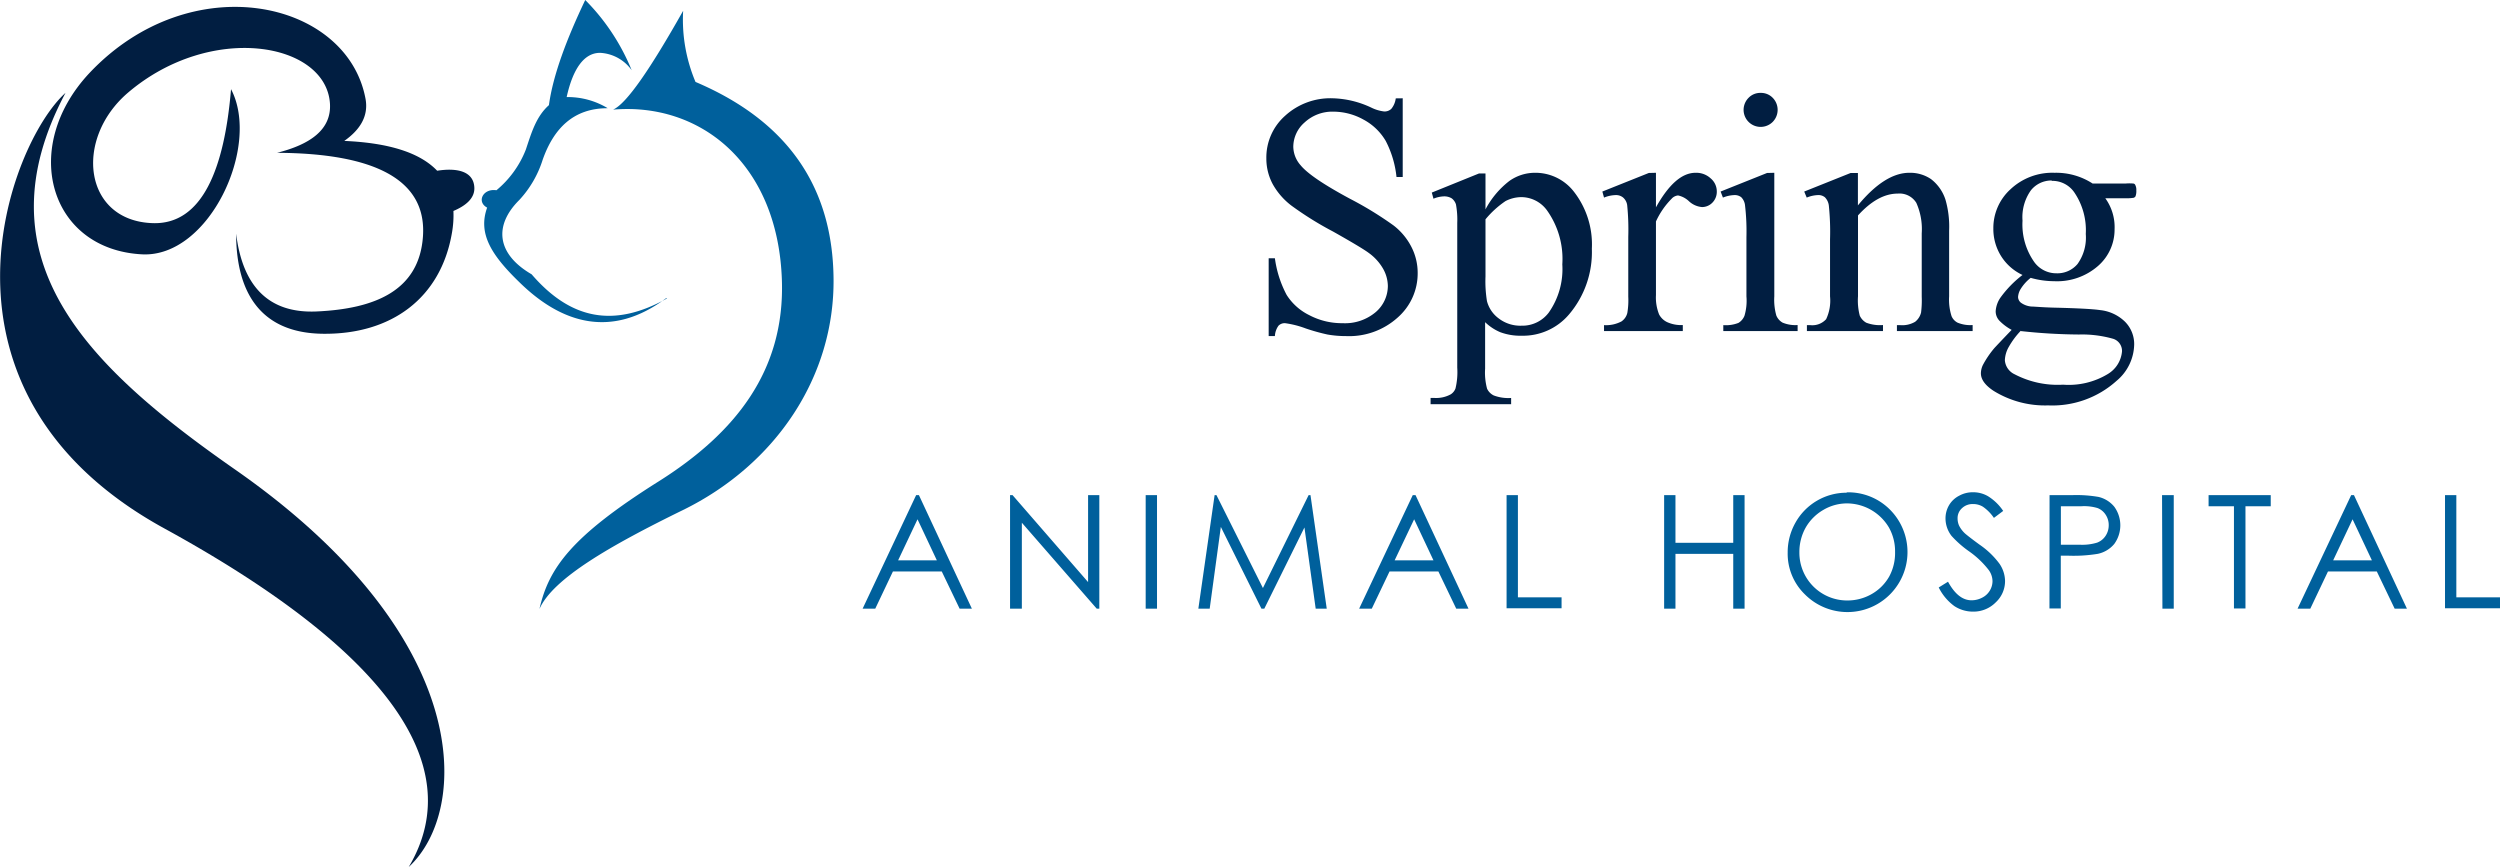 <svg xmlns="http://www.w3.org/2000/svg" viewBox="0 0 269.12 93.33"><defs><style>.cls-1{fill:#011e41}.cls-2{fill:#00609c}</style></defs><g id="Layer_2" data-name="Layer 2"><g id="Layer_1-2" data-name="Layer 1"><path d="M7.05 10c-9.47 17.83 2.18 29.34 18.28 40.56C51.19 68.6 50.57 87.25 44 93.33 50.74 82 40.73 69.51 17.7 56.89-9.22 42.14 1 15.43 7.05 10m17.82-.4c-.71 8.53-3.08 14.61-8.45 14.42C9 23.76 7.94 15 13.75 10c8.94-7.64 21.36-5.45 21.77 1.16.17 2.81-2.16 4.4-5.7 5.29 10.49.05 16.14 2.88 15.71 9-.4 5.81-5.12 7.8-11.48 8.08-5.21.22-7.95-2.81-8.63-8.37 0 6.12 2.47 10.7 9.36 10.77 7.34.08 12.67-3.83 13.87-10.86a10.81 10.81 0 00.16-2.36c1.32-.56 2.33-1.37 2.25-2.56-.11-1.75-1.92-2.1-4-1.77-1.85-1.94-5.17-3-10-3.21 1.6-1.13 2.64-2.58 2.29-4.52C37.39 0 20.55-3.73 9.62 7.87c-7.49 8-4.31 19 5.69 19.51 7.22.35 12.78-11.66 9.56-17.78" class="cls-1"/><path d="M66 11.8c1.44-.63 4-4.36 7.54-10.64a17.26 17.26 0 001.33 7.66C85.13 13.18 89.64 20.47 89.73 30c.11 10.53-6.2 20-16.22 24.91-7.76 3.8-14 7.36-15.44 10.65 1-4.41 3.44-7.83 12.82-13.73 8.27-5.21 13.59-11.9 13.28-21.63C83.77 17.66 75.44 11 66 11.8m5.79 20.33c-5.69 3.18-10.34 2.29-14.56-2.6-3.8-2.21-4.07-5.28-1.33-8a11.38 11.38 0 002.52-4.34c1.2-3.4 3.35-5.55 7-5.54a8.3 8.3 0 00-4.42-1.2c.66-3 1.86-4.79 3.63-4.76A4.45 4.45 0 0168 7.56 23 23 0 0063 0c-2 4.2-3.47 8.09-3.91 11.32-1.36 1.21-1.86 2.9-2.48 4.77a10.76 10.76 0 01-3.17 4.39c-1.46-.22-2.16 1.26-1 1.87-1 2.78.43 5.08 3.44 8 4.6 4.53 10 6.13 15.85 1.73" class="cls-2"/><path d="M151 10.58v8.47h-.67a10.81 10.81 0 00-1.16-3.88 6.11 6.11 0 00-2.4-2.3 6.68 6.68 0 00-3.21-.85 4.39 4.39 0 00-3.11 1.15 3.5 3.5 0 00-1.23 2.61 3.07 3.07 0 00.78 2c.74.91 2.52 2.11 5.33 3.62a37.84 37.84 0 014.67 2.86 6.84 6.84 0 011.94 2.33 6.11 6.11 0 01.67 2.8 6.32 6.32 0 01-2.15 4.79 7.81 7.81 0 01-5.56 2 11.47 11.47 0 01-2-.17 21.71 21.71 0 01-2.33-.65 10.23 10.23 0 00-2.23-.57.93.93 0 00-.71.27 2.06 2.06 0 00-.39 1.12h-.67V27.8h.67a11.72 11.72 0 001.26 3.94 6 6 0 002.43 2.18 7.53 7.53 0 003.59.87 5.11 5.11 0 003.57-1.19 3.72 3.72 0 001.31-2.82 3.88 3.88 0 00-.5-1.83 5.42 5.42 0 00-1.54-1.71q-.71-.54-3.85-2.31a35.79 35.79 0 01-4.51-2.81 7.5 7.5 0 01-2-2.31 5.81 5.81 0 01-.68-2.78 6 6 0 012-4.55 7.22 7.22 0 015.15-1.9 10.33 10.33 0 014.14 1A4.26 4.26 0 00149 12a1.06 1.06 0 00.77-.28 2.22 2.22 0 00.48-1.13zM154.13 20.73l5.09-2.06h.69v3.87a9.36 9.36 0 012.57-3.06 4.76 4.76 0 012.72-.88 5.24 5.24 0 014.16 1.95 9.23 9.23 0 012 6.22 10.35 10.35 0 01-2.46 7.08 6.49 6.49 0 01-5.09 2.29 6.21 6.21 0 01-2.31-.38 5.3 5.3 0 01-1.63-1.08v5a6.67 6.67 0 00.21 2.16 1.54 1.54 0 00.72.73 4.46 4.46 0 001.87.27v.67H154v-.67h.45a3.26 3.26 0 001.7-.38 1.27 1.27 0 00.53-.64 7.52 7.52 0 00.19-2.25V24a9 9 0 00-.14-2 1.31 1.31 0 00-.46-.65 1.54 1.54 0 00-.86-.21 3.18 3.18 0 00-1.1.25zm5.78 2.88v6.17a13.19 13.19 0 00.16 2.64 3.36 3.36 0 001.24 1.84 3.82 3.82 0 002.48.8 3.56 3.56 0 002.93-1.41 8.14 8.14 0 001.46-5.19 9 9 0 00-1.66-5.83 3.44 3.44 0 00-2.74-1.41 3.74 3.74 0 00-1.72.43 10.22 10.22 0 00-2.15 1.96zM178.26 18.6v3.72q2.07-3.72 4.26-3.72a2.28 2.28 0 011.64.61 1.83 1.83 0 01.65 1.4 1.66 1.66 0 01-.46 1.19 1.55 1.55 0 01-1.13.49 2.35 2.35 0 01-1.41-.63 2.42 2.42 0 00-1.17-.62 1.06 1.06 0 00-.7.36 8.5 8.5 0 00-1.68 2.44v7.93a4.9 4.9 0 00.34 2.08 1.91 1.91 0 00.83.81 3.62 3.62 0 001.72.33v.65h-8.48V35a3.55 3.55 0 001.88-.4 1.54 1.54 0 00.63-.92 8.19 8.19 0 00.1-1.75V25.5a26.16 26.16 0 00-.12-3.44 1.35 1.35 0 00-.44-.8 1.2 1.2 0 00-.78-.26 3.58 3.58 0 00-1.27.27l-.18-.65 5-2zM191 18.6v13.3a6.21 6.21 0 00.22 2.07 1.57 1.57 0 00.67.76 3.57 3.57 0 001.62.26v.65h-8V35a3.69 3.69 0 001.63-.24 1.58 1.58 0 00.65-.77 5.69 5.69 0 00.21-2.09v-6.38a24 24 0 00-.16-3.49 1.46 1.46 0 00-.4-.8 1.13 1.13 0 00-.74-.23 3.61 3.61 0 00-1.23.27l-.25-.65 5-2zm-1.46-8.6a1.75 1.75 0 011.29.53 1.85 1.85 0 010 2.59 1.83 1.83 0 01-2.6-2.59 1.75 1.75 0 011.31-.53zM200 22.11q2.9-3.51 5.54-3.51a4 4 0 012.33.68 4.55 4.55 0 011.56 2.23 10.48 10.48 0 01.39 3.32v7.07a5.84 5.84 0 00.26 2.13 1.4 1.4 0 00.64.7 3.57 3.57 0 001.63.26v.65h-8.15V35h.34a2.73 2.73 0 001.62-.36 1.81 1.81 0 00.64-1 10.49 10.49 0 00.07-1.7v-6.82a6.93 6.93 0 00-.58-3.28 2.12 2.12 0 00-2-1c-1.44 0-2.86.79-4.28 2.35v8.71a6.45 6.45 0 00.19 2.08 1.67 1.67 0 00.7.76 4.17 4.17 0 001.8.25v.65h-8.19V35h.36a2 2 0 001.71-.64 4.66 4.66 0 00.42-2.46v-6.15a27.3 27.3 0 00-.13-3.63 1.54 1.54 0 00-.42-.88 1.09 1.09 0 00-.75-.24 3.52 3.52 0 00-1.21.27l-.27-.65 5-2h.78zM217.72 29.6a5.41 5.41 0 01-2.33-2.07 5.5 5.5 0 01-.81-2.93 5.63 5.63 0 011.85-4.23 6.57 6.57 0 014.74-1.77 7.21 7.21 0 014.1 1.16h3.51a4.75 4.75 0 01.9 0 .26.26 0 01.18.16 1.09 1.09 0 01.11.57 1.59 1.59 0 01-.09.65.42.42 0 01-.19.15 4.54 4.54 0 01-.91.05h-2.15a5.3 5.3 0 011 3.33 5.19 5.19 0 01-1.77 3.95 6.7 6.7 0 01-4.75 1.65 9.23 9.23 0 01-2.51-.36 4.62 4.62 0 00-1.08 1.2 1.85 1.85 0 00-.28.87.83.83 0 00.3.6 2.27 2.27 0 001.16.42c.34 0 1.18.09 2.53.12 2.48.06 4.09.15 4.83.26a4.51 4.51 0 012.68 1.24 3.41 3.41 0 011 2.49 5.22 5.22 0 01-1.9 3.89 10.33 10.33 0 01-7.36 2.64 10.49 10.49 0 01-5.88-1.57c-.91-.6-1.36-1.23-1.36-1.88a2.12 2.12 0 01.2-.87 10.05 10.05 0 011.26-1.86c.09-.1.7-.75 1.85-1.95a5.45 5.45 0 01-1.33-1 1.48 1.48 0 01-.39-1 2.9 2.9 0 01.52-1.48 11.7 11.7 0 012.37-2.43zm-.18 6a8.61 8.61 0 00-1.28 1.71 3.11 3.11 0 00-.44 1.47 1.81 1.81 0 001.05 1.51 10 10 0 005.22 1.12 8.12 8.12 0 004.8-1.14 3.15 3.15 0 001.54-2.45 1.37 1.37 0 00-.92-1.34 12.21 12.21 0 00-3.72-.47 60.5 60.5 0 01-6.25-.37zm3.32-16.17a2.83 2.83 0 00-2.24 1.06 5 5 0 00-.9 3.27 7 7 0 001.28 4.47 2.92 2.92 0 002.38 1.19 2.83 2.83 0 002.26-1 4.87 4.87 0 00.89-3.23 7.23 7.23 0 00-1.25-4.5 2.86 2.86 0 00-2.42-1.22z" class="cls-1"/><path d="M98.92 53.3l5.7 12.22h-1.32l-1.92-4h-5.26l-1.9 4h-1.36l5.76-12.22zm-.15 2.6l-2.09 4.42h4.17zM108.73 65.52V53.3h.27l8.13 9.36V53.3h1.21v12.22h-.28L110 56.27v9.25zM123.33 53.3h1.22v12.22h-1.22zM129 65.52l1.75-12.22h.2l5 10 4.92-10h.2l1.75 12.22h-1.19l-1.21-8.74-4.32 8.74h-.31l-4.37-8.8-1.2 8.8zM152.38 53.3l5.7 12.22h-1.32l-1.92-4h-5.26l-1.91 4h-1.36l5.77-12.22zm-.15 2.6l-2.1 4.42h4.18zM162.18 53.3h1.22v11h4.7v1.18h-5.92zM179.14 53.3h1.22v5.13h6.22V53.3h1.22v12.22h-1.22v-5.9h-6.22v5.9h-1.22zM198.79 53a6.33 6.33 0 014.65 1.85 6.45 6.45 0 01-9.13 9.15 6.1 6.1 0 01-1.87-4.5 6.48 6.48 0 01.85-3.26 6.29 6.29 0 015.5-3.2zm.06 1.19a5 5 0 00-2.57.7 5.17 5.17 0 00-1.9 1.9 5.35 5.35 0 00-.68 2.67 5.14 5.14 0 005.15 5.18 5.22 5.22 0 002.63-.69 5 5 0 001.89-1.89 5.31 5.31 0 00.63-2.66 5.2 5.2 0 00-.67-2.63 5.28 5.28 0 00-4.52-2.58zM208.7 63.24l1-.62c.73 1.34 1.57 2 2.53 2a2.46 2.46 0 001.16-.29 2 2 0 00.82-.77 2 2 0 00.28-1 2.09 2.09 0 00-.41-1.2 9.76 9.76 0 00-2.1-2 11.2 11.2 0 01-1.9-1.67 3.08 3.08 0 01-.65-1.87 2.79 2.79 0 01.39-1.45 2.66 2.66 0 011.07-1 3 3 0 011.51-.38 3.16 3.16 0 011.61.43 5.4 5.4 0 011.63 1.58l-1 .75a4.58 4.58 0 00-1.18-1.2 2 2 0 00-1.06-.29 1.65 1.65 0 00-1.2.45 1.43 1.43 0 00-.47 1.1 1.87 1.87 0 00.16.77 3 3 0 00.61.82c.16.15.68.56 1.58 1.22a8.89 8.89 0 012.17 2.08 3.38 3.38 0 01.59 1.83 3.12 3.12 0 01-1 2.31 3.36 3.36 0 01-2.45 1 3.65 3.65 0 01-2-.59 5.51 5.51 0 01-1.69-2.01zM220.63 53.3h2.44a14 14 0 012.82.19 3.11 3.11 0 011.71 1.06 3.41 3.41 0 010 4 3.14 3.14 0 01-1.78 1.07 16 16 0 01-3.11.2h-.87v5.68h-1.22zm1.22 1.2v4.14h2.07a5.47 5.47 0 001.84-.23 1.89 1.89 0 00.91-.74 2.05 2.05 0 00.33-1.14 2 2 0 00-.33-1.12 1.82 1.82 0 00-.88-.72 5.05 5.05 0 00-1.79-.19zM232.74 53.3H234v12.22h-1.22zM237.75 54.5v-1.2h6.69v1.2h-2.72v11h-1.24v-11zM253.4 53.3l5.7 12.22h-1.32l-1.92-4h-5.26l-1.9 4h-1.37l5.77-12.22zm-.15 2.6l-2.09 4.42h4.17zM263.2 53.3h1.22v11h4.7v1.18h-5.92z" class="cls-2"/></g></g></svg>